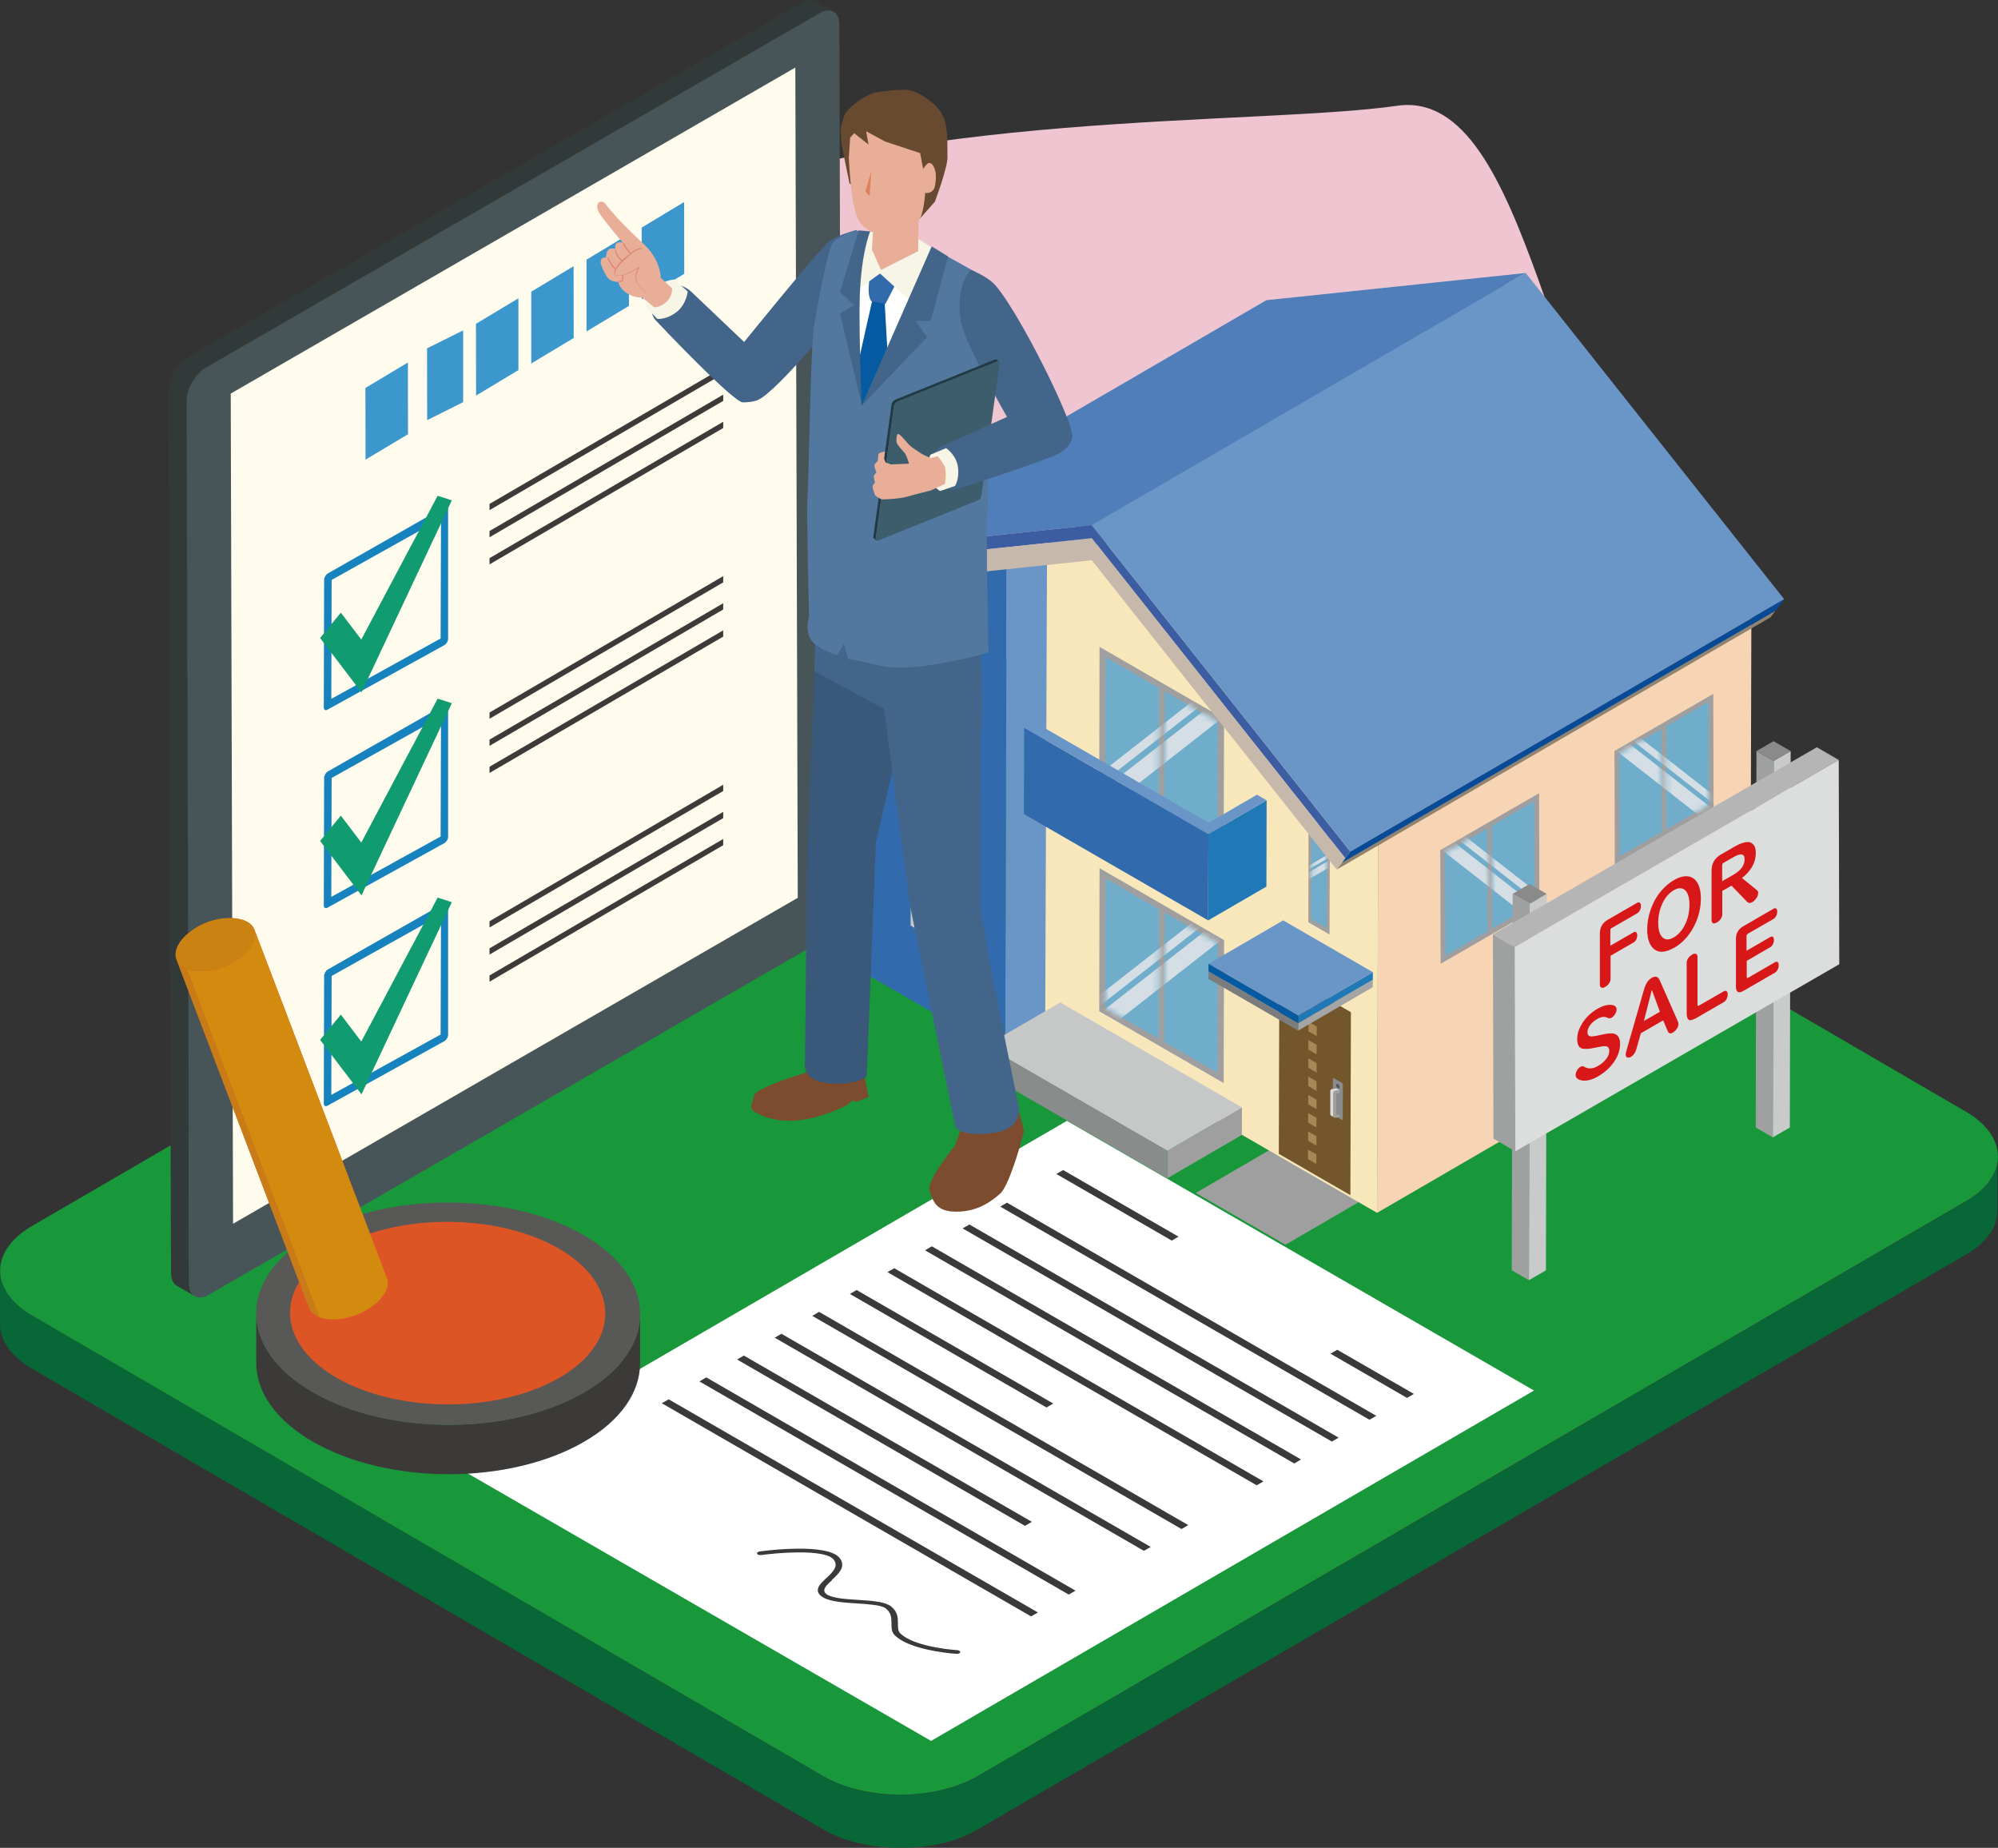 <svg width="372" height="344" viewBox="0 0 372 344" fill="none" xmlns="http://www.w3.org/2000/svg">
<rect x="0" y="0" width="372" height="344" fill="#333333" stroke="none"/>
<g clip-path="url(#clip0_627_1570805)">
<path d="M300.139 201.874C329.968 142.5 332.491 117.091 310.391 100.001C288.271 82.91 285.353 16.006 260.098 19.692C234.863 23.379 164.895 20.461 125.603 39.385C86.312 58.309 75.528 104.732 71.999 127.834C68.47 150.937 41.046 269.487 118.329 281.551C195.611 293.595 270.33 261.247 300.159 201.874H300.139Z" fill="#F0C5D2"/>
<path d="M371.98 215.692C371.98 215.79 371.98 215.889 371.96 216.007C371.96 216.106 371.941 216.184 371.921 216.283C371.921 216.382 371.901 216.48 371.882 216.579C371.882 216.677 371.842 216.756 371.822 216.855C371.803 216.953 371.783 217.052 371.744 217.15C371.724 217.249 371.684 217.328 371.665 217.426C371.625 217.525 371.606 217.623 371.566 217.722C371.527 217.801 371.507 217.899 371.468 217.978C371.428 218.077 371.389 218.175 371.33 218.294C371.29 218.372 371.251 218.471 371.211 218.55C371.152 218.648 371.113 218.747 371.054 218.865C371.014 218.944 370.955 219.023 370.916 219.122C370.837 219.24 370.778 219.358 370.699 219.476C370.659 219.555 370.6 219.614 370.561 219.693C370.462 219.831 370.364 219.949 370.265 220.087C370.226 220.147 370.186 220.206 370.127 220.265C369.969 220.482 369.792 220.679 369.595 220.876C369.555 220.935 369.496 220.975 369.437 221.034C369.299 221.191 369.141 221.349 368.984 221.487C368.905 221.566 368.846 221.625 368.767 221.684C368.668 221.763 368.569 221.862 368.471 221.94C368.372 222.019 368.293 222.098 368.195 222.177C368.096 222.256 367.978 222.335 367.879 222.433C367.781 222.512 367.682 222.591 367.584 222.67C367.465 222.749 367.347 222.827 367.249 222.906C367.15 222.985 367.032 223.044 366.933 223.123C366.815 223.202 366.697 223.281 366.559 223.36C366.401 223.458 366.243 223.557 366.085 223.655L182.067 330.693C181.771 330.871 181.456 331.029 181.12 331.206C181.022 331.245 180.943 331.304 180.844 331.344C180.588 331.462 180.352 331.58 180.095 331.699C180.016 331.738 179.918 331.778 179.839 331.817C179.504 331.955 179.169 332.093 178.814 332.231C178.755 332.251 178.696 332.27 178.636 332.29C178.341 332.389 178.045 332.507 177.749 332.605C177.631 332.645 177.513 332.684 177.375 332.724C177.217 332.783 177.039 332.822 176.882 332.881C176.744 332.921 176.606 332.96 176.468 333C176.29 333.039 176.133 333.098 175.955 333.138C175.817 333.177 175.679 333.217 175.521 333.236C175.344 333.276 175.167 333.315 174.989 333.355C174.851 333.394 174.713 333.414 174.555 333.453C174.378 333.493 174.201 333.532 174.023 333.552C173.885 333.571 173.747 333.611 173.609 333.631C173.234 333.69 172.84 333.769 172.466 333.808C172.406 333.808 172.347 333.808 172.308 333.828C171.973 333.867 171.638 333.907 171.283 333.946C171.145 333.946 171.026 333.966 170.888 333.985C170.672 334.005 170.455 334.025 170.238 334.045C170.1 334.045 169.962 334.064 169.824 334.064C169.587 334.064 169.37 334.084 169.134 334.104C168.996 334.104 168.878 334.104 168.74 334.104C168.542 334.104 168.345 334.104 168.148 334.104C168.01 334.104 167.872 334.104 167.734 334.104C167.517 334.104 167.32 334.104 167.103 334.104C166.985 334.104 166.847 334.104 166.729 334.104C166.531 334.104 166.334 334.104 166.137 334.084C165.999 334.084 165.861 334.084 165.743 334.084C165.526 334.084 165.329 334.064 165.112 334.045C164.994 334.045 164.875 334.044 164.757 334.025C164.501 334.005 164.245 333.985 163.988 333.946C163.909 333.946 163.85 333.946 163.771 333.926C163.436 333.887 163.121 333.847 162.805 333.808C162.766 333.808 162.707 333.808 162.667 333.788C162.391 333.749 162.096 333.709 161.82 333.65C161.701 333.65 161.603 333.611 161.484 333.591C161.268 333.552 161.051 333.512 160.854 333.473C160.735 333.453 160.637 333.433 160.538 333.394C160.302 333.335 160.085 333.295 159.848 333.236C159.73 333.197 159.592 333.177 159.474 333.138C159.276 333.079 159.06 333.039 158.862 332.98C158.744 332.941 158.626 332.921 158.507 332.881C158.192 332.783 157.857 332.684 157.541 332.586C157.482 332.586 157.423 332.546 157.364 332.527C157.009 332.408 156.635 332.27 156.28 332.132C156.201 332.113 156.122 332.073 156.063 332.034C155.609 331.856 155.156 331.659 154.703 331.442C154.663 331.423 154.624 331.403 154.565 331.383C154.111 331.166 153.658 330.93 153.224 330.674L6.033 244.925C2.031 242.619 -0 239.563 0.02 236.528V246.423C-0.02 249.459 1.991 252.495 5.993 254.821L153.204 340.53C153.638 340.786 154.091 341.003 154.545 341.239C154.584 341.259 154.624 341.279 154.683 341.299C155.117 341.515 155.57 341.693 156.043 341.89C156.083 341.89 156.122 341.929 156.161 341.949C156.201 341.949 156.24 341.969 156.26 341.989C156.615 342.127 156.97 342.265 157.344 342.383C157.403 342.383 157.463 342.422 157.522 342.442C157.837 342.541 158.153 342.639 158.488 342.738C158.547 342.738 158.586 342.777 158.645 342.797C158.705 342.797 158.764 342.836 158.843 342.856C159.04 342.915 159.257 342.974 159.454 343.014C159.572 343.053 159.71 343.073 159.828 343.112C160.065 343.171 160.282 343.211 160.518 343.27C160.597 343.27 160.696 343.309 160.775 343.329C160.794 343.329 160.814 343.329 160.834 343.329C161.051 343.368 161.248 343.408 161.465 343.447C161.583 343.467 161.682 343.487 161.8 343.506C162.076 343.546 162.372 343.605 162.648 343.644C162.687 343.644 162.726 343.644 162.786 343.664C163.101 343.704 163.436 343.743 163.752 343.782C163.831 343.782 163.909 343.782 163.988 343.802C164.225 343.822 164.481 343.861 164.718 343.881C164.836 343.881 164.935 343.881 165.053 343.901C165.27 343.901 165.467 343.94 165.684 343.94C165.822 343.94 165.96 343.94 166.078 343.94C166.275 343.94 166.472 343.94 166.669 343.96H166.709C166.827 343.96 166.926 343.96 167.044 343.96C167.261 343.96 167.478 343.96 167.675 343.96C167.813 343.96 167.951 343.96 168.089 343.96C168.286 343.96 168.483 343.96 168.68 343.96C168.72 343.96 168.759 343.96 168.799 343.96C168.897 343.96 168.976 343.96 169.075 343.96C169.311 343.96 169.528 343.94 169.765 343.92C169.903 343.92 170.041 343.92 170.179 343.901C170.396 343.901 170.612 343.861 170.829 343.842C170.908 343.842 170.987 343.842 171.066 343.842C171.125 343.842 171.164 343.842 171.224 343.842C171.559 343.802 171.894 343.763 172.229 343.723C172.288 343.723 172.347 343.723 172.406 343.704C172.801 343.644 173.175 343.585 173.55 343.526C173.589 343.526 173.629 343.526 173.649 343.526C173.747 343.526 173.846 343.487 173.944 343.467C174.122 343.428 174.299 343.408 174.477 343.368C174.615 343.329 174.772 343.309 174.91 343.27C175.088 343.23 175.265 343.191 175.423 343.152C175.561 343.112 175.719 343.073 175.857 343.053C176.034 343.014 176.192 342.974 176.369 342.915C176.507 342.876 176.645 342.836 176.783 342.797C176.941 342.757 177.118 342.698 177.276 342.639C177.355 342.619 177.414 342.6 177.493 342.58C177.552 342.58 177.591 342.54 177.651 342.521C177.946 342.422 178.242 342.324 178.538 342.205C178.597 342.186 178.656 342.166 178.715 342.146C179.05 342.008 179.405 341.87 179.74 341.732C179.819 341.693 179.918 341.653 179.997 341.614C180.253 341.496 180.509 341.377 180.746 341.259C180.844 341.22 180.923 341.161 181.022 341.121C181.337 340.964 181.653 340.786 181.968 340.609L365.987 233.571C365.987 233.571 366.145 233.472 366.243 233.433C366.322 233.393 366.381 233.334 366.46 233.295C366.578 233.216 366.716 233.137 366.835 233.058C366.953 232.979 367.051 232.92 367.15 232.841C367.268 232.763 367.387 232.684 367.505 232.605C367.603 232.526 367.702 232.447 367.801 232.388C367.919 232.309 368.017 232.23 368.116 232.132C368.215 232.053 368.313 231.974 368.392 231.895C368.491 231.816 368.589 231.718 368.688 231.639C368.727 231.599 368.767 231.56 368.806 231.54C368.846 231.501 368.865 231.481 368.905 231.442C369.062 231.284 369.22 231.146 369.358 230.988C369.398 230.929 369.457 230.89 369.516 230.831C369.693 230.634 369.871 230.417 370.048 230.22C370.048 230.22 370.048 230.22 370.068 230.2C370.107 230.16 370.147 230.101 370.166 230.062C370.265 229.924 370.364 229.806 370.462 229.668C370.521 229.589 370.561 229.53 370.6 229.451C370.679 229.333 370.758 229.214 370.817 229.096C370.817 229.057 370.856 229.037 370.876 228.997C370.896 228.958 370.935 228.899 370.955 228.859C371.014 228.761 371.054 228.662 371.113 228.544C371.152 228.465 371.192 228.367 371.231 228.288C371.27 228.189 371.33 228.091 371.369 227.972C371.369 227.933 371.408 227.874 371.428 227.834C371.428 227.795 371.448 227.756 371.468 227.716C371.507 227.618 371.527 227.519 371.566 227.42C371.586 227.322 371.625 227.243 371.645 227.144C371.665 227.046 371.704 226.947 371.724 226.849C371.724 226.79 371.744 226.75 371.763 226.691C371.763 226.652 371.763 226.612 371.763 226.573C371.763 226.474 371.803 226.376 371.803 226.277C371.803 226.179 371.822 226.1 371.842 226.001C371.842 225.903 371.842 225.804 371.862 225.705C371.862 225.646 371.862 225.587 371.862 225.528V225.41C371.862 225.41 371.862 225.37 371.862 225.351V215.455C371.882 215.573 371.862 215.692 371.862 215.81L371.98 215.692Z" fill="#086736"/>
<path d="M365.967 206.92C373.951 211.532 373.991 219.003 366.065 223.596L182.047 330.634C174.121 335.247 161.228 335.247 153.243 330.634L6.032 244.925C-1.952 240.312 -1.992 232.861 5.934 228.248L189.952 121.21C197.878 116.598 210.771 116.598 218.756 121.21L365.967 206.92Z" fill="#19973B"/>
<path d="M285.61 258.862L198.647 208.654L86.371 273.882L173.353 324.09L285.61 258.862Z" fill="white"/>
<path d="M219.427 230.219L197.938 217.82L196.676 218.55L218.165 230.949L219.427 230.219Z" fill="#3C3939"/>
<path d="M248.98 251.272L247.718 252.002L261.972 260.242L263.253 259.493L248.98 251.272Z" fill="#3C3939"/>
<path d="M256.254 263.573L187.489 223.892L186.227 224.621L254.973 264.302L256.254 263.573Z" fill="#3C3939"/>
<path d="M249.236 267.633L180.49 227.952L179.228 228.682L247.974 268.362L249.236 267.633Z" fill="#3C3939"/>
<path d="M242.237 271.695L173.491 232.014L172.229 232.763L240.975 272.444L242.237 271.695Z" fill="#3C3939"/>
<path d="M159.494 240.154L158.232 240.884L194.842 262.015L196.104 261.286L159.494 240.154Z" fill="#3C3939"/>
<path d="M235.238 275.775L166.492 236.094L165.23 236.823L233.976 276.504L235.238 275.775Z" fill="#3C3939"/>
<path d="M192.122 283.305L138.497 252.356L137.235 253.086L190.84 284.054L192.122 283.305Z" fill="#3C3939"/>
<path d="M221.24 283.915L152.495 244.215L151.233 244.964L219.979 284.645L221.24 283.915Z" fill="#3C3939"/>
<path d="M214.242 287.977L145.496 248.296L144.234 249.025L212.98 288.706L214.242 287.977Z" fill="#3C3939"/>
<path d="M200.245 296.118L131.499 256.417L130.217 257.166L198.983 296.847L200.245 296.118Z" fill="#3C3939"/>
<path d="M193.245 300.179L124.5 260.498L123.218 261.227L191.964 300.908L193.245 300.179Z" fill="#3C3939"/>
<path d="M154.9 294.107C156.162 292.944 157.581 291.604 156.32 290.027C156.122 289.79 155.866 289.573 155.551 289.396C152.081 287.385 141.888 288.746 141.415 288.824C141.1 288.864 140.902 289.061 140.962 289.238C140.981 289.297 141.04 289.357 141.119 289.396C141.257 289.475 141.474 289.514 141.691 289.495C144.648 289.081 152.219 288.45 154.683 289.889C154.9 290.027 155.097 290.165 155.215 290.342C156.201 291.584 155.018 292.688 153.855 293.772C152.751 294.797 151.608 295.881 152.712 296.966C152.869 297.123 153.047 297.242 153.264 297.38C154.663 298.188 157.167 298.345 159.612 298.503C161.682 298.641 163.831 298.779 164.757 299.311C164.817 299.351 164.876 299.39 164.915 299.43C165.98 300.238 165.96 301.263 165.98 302.248C165.98 303.057 165.98 303.806 166.571 304.397C166.946 304.772 167.399 305.107 167.912 305.402C171.48 307.453 177.809 307.866 178.124 307.886C178.459 307.886 178.755 307.768 178.775 307.571C178.775 307.472 178.716 307.354 178.597 307.295C178.499 307.236 178.38 307.196 178.242 307.196C178.164 307.196 172.013 306.802 168.76 304.91C168.326 304.653 167.932 304.377 167.616 304.062C167.182 303.628 167.182 302.978 167.182 302.268C167.182 301.223 167.182 300.041 165.881 299.035C165.802 298.976 165.704 298.897 165.586 298.838C164.363 298.129 162.096 297.991 159.73 297.833C157.502 297.695 155.196 297.537 154.092 296.906C153.954 296.828 153.835 296.749 153.737 296.65C153.007 295.921 153.875 295.113 154.88 294.186L154.9 294.107Z" fill="#3C3939"/>
<path d="M187.41 105.658L280.07 51.823L279.813 142.441L187.153 196.275L187.41 105.658Z" fill="#6A95C7"/>
<path d="M187.41 105.657L187.153 196.275L160.676 180.998L160.893 107.471L187.41 105.657Z" fill="#316BAD"/>
<path d="M222.64 222.079L236.539 213.997L253.238 223.636L239.339 231.718L222.64 222.079Z" fill="#9F9FA0"/>
<path d="M256.589 154.229L326.084 113.839L325.887 185.414L256.392 225.785L256.589 154.229Z" fill="#F7D4B4"/>
<path d="M214.163 100.454L256.589 154.229L256.392 225.785L194.605 190.126L194.941 102.465L214.163 100.454Z" fill="#F9E7BC"/>
<path d="M247.599 154.544L247.54 173.961L243.597 171.694L243.636 152.258L247.599 154.544Z" fill="#9F9FA0"/>
<path d="M247.027 155.136L246.968 172.72L244.149 171.103L244.208 153.5L247.027 155.136Z" fill="#70ACCA"/>
<mask id="mask0_627_1570805" style="mask-type:luminance" maskUnits="userSpaceOnUse" x="244" y="153" width="4" height="20">
<path d="M247.027 155.136L246.968 172.72L244.149 171.103L244.208 153.5L247.027 155.136Z" fill="white"/>
</mask>
<g mask="url(#mask0_627_1570805)">
<path d="M247.678 158.822L247.875 159.394L242.966 162.252L242.769 161.681L247.678 158.822Z" fill="#D4DEE4"/>
<path d="M248.033 159.848L248.427 160.932L243.499 163.79L243.124 162.706L248.033 159.848Z" fill="#D4DEE4"/>
</g>
<path d="M227.904 175.006L227.825 201.617L204.66 188.252L204.719 161.621L227.904 175.006Z" fill="#9F9FA0"/>
<path d="M216.824 169.861L226.741 175.597L226.682 199.705L216.765 193.969L216.824 169.861ZM215.72 193.378L215.779 169.27L205.863 163.533L205.804 187.641L215.72 193.378Z" fill="#70ADCB"/>
<mask id="mask1_627_1570805" style="mask-type:luminance" maskUnits="userSpaceOnUse" x="205" y="163" width="22" height="37">
<path d="M216.824 169.861L226.741 175.597L226.682 199.705L216.765 193.969L216.824 169.861ZM215.72 193.378L215.779 169.27L205.863 163.533L205.804 187.641L215.72 193.378Z" fill="white"/>
</mask>
<g mask="url(#mask1_627_1570805)">
<path d="M234.671 165.253L198.55 193.501L200.505 196.001L236.626 167.753L234.671 165.253Z" fill="#D4DEE4"/>
<path d="M233.017 163.127L196.896 191.375L197.88 192.633L234.001 164.385L233.017 163.127Z" fill="#D4DEE4"/>
</g>
<path d="M227.904 133.808L227.825 160.419L204.66 147.054L204.719 120.423L227.904 133.808Z" fill="#9F9FA0"/>
<path d="M216.824 128.682L226.741 134.419L226.682 158.527L216.765 152.791L216.824 128.682ZM215.72 152.179L215.779 128.071L205.863 122.335L205.804 146.443L215.72 152.179Z" fill="#70ADCB"/>
<mask id="mask2_627_1570805" style="mask-type:luminance" maskUnits="userSpaceOnUse" x="205" y="122" width="22" height="37">
<path d="M216.824 128.682L226.741 134.419L226.682 158.527L216.765 152.791L216.824 128.682ZM215.72 152.179L215.779 128.071L205.863 122.335L205.804 146.443L215.72 152.179Z" fill="white"/>
</mask>
<g mask="url(#mask2_627_1570805)">
<path d="M234.678 124.07L198.558 152.317L200.513 154.817L236.634 126.57L234.678 124.07Z" fill="#D4DEE4"/>
<path d="M233.006 121.944L196.885 150.191L197.869 151.449L233.989 123.202L233.006 121.944Z" fill="#D4DEE4"/>
</g>
<path d="M268.162 158.27L268.221 179.422L286.615 168.797L286.556 147.665L268.162 158.27Z" fill="#9F9FA0"/>
<path d="M277.013 173.35L269.128 177.903L269.068 158.763L276.954 154.209L277.013 173.35ZM285.708 168.323L285.649 149.183L277.763 153.736L277.822 172.877L285.708 168.323Z" fill="#70ADCB"/>
<mask id="mask3_627_1570805" style="mask-type:luminance" maskUnits="userSpaceOnUse" x="269" y="149" width="17" height="29">
<path d="M277.013 173.35L269.128 177.903L269.068 158.763L276.954 154.209L277.013 173.35ZM285.708 168.323L285.649 149.183L277.763 153.736L277.822 172.877L285.708 168.323Z" fill="white"/>
</mask>
<g mask="url(#mask3_627_1570805)">
<path d="M262.796 150.598L261.241 152.586L289.924 175.016L291.478 173.029L262.796 150.598Z" fill="#D4DEE4"/>
<path d="M264.106 148.89L263.329 149.884L292.011 172.314L292.788 171.32L264.106 148.89Z" fill="#D4DEE4"/>
</g>
<path d="M300.593 139.8L300.652 160.931L319.046 150.306L318.987 129.175L300.593 139.8Z" fill="#9F9FA0"/>
<path d="M309.425 154.86L301.539 159.413L301.48 140.273L309.366 135.719L309.425 154.86ZM318.139 149.833L318.08 130.692L310.194 135.246L310.253 154.387L318.139 149.833Z" fill="#70ADCB"/>
<mask id="mask4_627_1570805" style="mask-type:luminance" maskUnits="userSpaceOnUse" x="301" y="130" width="18" height="30">
<path d="M309.425 154.86L301.539 159.413L301.48 140.273L309.366 135.719L309.425 154.86ZM318.139 149.833L318.08 130.692L310.194 135.246L310.253 154.387L318.139 149.833Z" fill="white"/>
</mask>
<g mask="url(#mask4_627_1570805)">
<path d="M295.219 132.097L293.665 134.084L322.347 156.514L323.902 154.527L295.219 132.097Z" fill="#D4DEE4"/>
<path d="M296.533 130.435L295.755 131.429L324.438 153.859L325.215 152.865L296.533 130.435Z" fill="#D4DEE4"/>
</g>
<path d="M217.337 214.233L217.317 219.359L231.216 211.277L231.236 206.151L217.337 214.233Z" fill="#9F9FA0"/>
<path d="M231.236 206.151L197.405 186.616L183.506 194.698L217.337 214.233L231.236 206.151Z" fill="#C6C8C8"/>
<path d="M217.337 214.233L183.506 194.698L183.486 199.823L217.317 219.358L217.337 214.233Z" fill="#8A8B8B"/>
<path d="M235.79 55.884L154.979 102.859L203.28 97.773L284.072 50.818L235.79 55.884Z" fill="#4F7EB9"/>
<path d="M330.599 113.642L249.807 160.616L248.88 161.878L329.672 114.903L330.599 113.642Z" fill="#90836F"/>
<path d="M251.404 158.527L203.28 97.773L154.979 102.859L156.536 106.802L156.24 106.013L155.905 105.185L203.28 100.198L250.458 159.749L249.827 160.636L251.404 158.527Z" fill="#3D5DA2"/>
<path d="M203.28 104.298L248.881 161.878L249.807 160.617L250.458 159.749L203.28 100.198L155.905 105.205L156.24 106.013L157.463 109.128L203.28 104.298Z" fill="#C6B9AC"/>
<path d="M332.195 111.552L284.071 50.818L203.28 97.773L251.404 158.527L332.195 111.552Z" fill="#6A95C7"/>
<path d="M332.195 111.552L251.404 158.526L249.827 160.635L330.618 113.661L332.195 111.552Z" fill="#084A95"/>
<path d="M169.587 118.432L169.548 135.68L178.498 140.864L178.558 123.596L169.587 118.432Z" fill="#C6C8C8"/>
<path d="M177.256 124.345L177.217 138.637L170.829 134.951L170.869 120.659L177.256 124.345Z" fill="#6DA5C0"/>
<mask id="mask5_627_1570805" style="mask-type:luminance" maskUnits="userSpaceOnUse" x="170" y="120" width="8" height="19">
<path d="M177.256 124.345L177.217 138.637L170.829 134.951L170.869 120.659L177.256 124.345Z" fill="white"/>
</mask>
<g mask="url(#mask5_627_1570805)">
<path d="M179.583 128.189L168.444 130.969L169.331 132.881L180.47 130.121L179.583 128.189Z" fill="#D4DEE4"/>
<path d="M178.774 126.415L167.616 129.175L168.089 130.2L179.228 127.42L178.774 126.415Z" fill="#D4DEE4"/>
</g>
<path d="M169.587 155.058L169.548 172.306L178.498 177.49L178.558 160.222L169.587 155.058Z" fill="#C6C8C8"/>
<path d="M177.256 160.971L177.217 175.263L170.829 171.577L170.869 157.285L177.256 160.971Z" fill="#6DA5C0"/>
<mask id="mask6_627_1570805" style="mask-type:luminance" maskUnits="userSpaceOnUse" x="170" y="157" width="8" height="19">
<path d="M177.256 160.971L177.217 175.263L170.829 171.577L170.869 157.285L177.256 160.971Z" fill="white"/>
</mask>
<g mask="url(#mask6_627_1570805)">
<path d="M179.583 164.815L168.444 167.595L169.331 169.507L180.47 166.728L179.583 164.815Z" fill="#D4DEE4"/>
<path d="M178.774 163.021L167.616 165.801L168.089 166.826L179.228 164.047L178.774 163.021Z" fill="#D4DEE4"/>
</g>
<path d="M251.522 188.43L238.195 180.742L238.096 214.805L251.423 222.493L251.522 188.43Z" fill="#74562D"/>
<path d="M243.617 186.813V188.588L245.154 189.475V187.701L243.617 186.813Z" fill="#A88756"/>
<path d="M243.617 190.224V191.998L245.154 192.885V191.111L243.617 190.224Z" fill="#A88756"/>
<path d="M243.597 193.614V195.388L245.134 196.275V194.501L243.597 193.614Z" fill="#A88756"/>
<path d="M243.597 197.024V198.779L245.134 199.686V197.911L243.597 197.024Z" fill="#A88756"/>
<path d="M243.577 200.415V202.189L245.115 203.076V201.302L243.577 200.415Z" fill="#A88756"/>
<path d="M243.577 203.825V205.58L245.115 206.486V204.712L243.577 203.825Z" fill="#A88756"/>
<path d="M243.557 207.216V208.99L245.095 209.877L245.115 208.103L243.557 207.216Z" fill="#A88756"/>
<path d="M243.557 210.626V212.38L245.095 213.267V211.513L243.557 210.626Z" fill="#A88756"/>
<path d="M243.538 214.017V215.791L245.075 216.678L245.095 214.904L243.538 214.017Z" fill="#A88756"/>
<path d="M248.171 200.632L248.151 207.492L250.004 208.556L250.024 201.696L248.171 200.632Z" fill="#8A8B8B"/>
<path d="M249.413 202.367C249.413 202.15 249.274 201.893 249.077 201.795C248.9 201.696 248.742 201.775 248.742 201.992C248.742 202.209 248.88 202.445 249.077 202.564C249.255 202.662 249.413 202.583 249.413 202.386V202.367Z" fill="#535455"/>
<path d="M248.821 207.157L248.21 207.236L248.801 207.571L249.413 207.473L248.821 207.157Z" fill="#8A8B8B"/>
<path d="M248.585 203.076L249.413 202.958L248.821 202.623L247.993 202.741C247.816 202.761 247.678 202.938 247.678 203.116V207.374C247.678 207.512 247.737 207.63 247.835 207.689L248.427 208.024C248.328 207.965 248.249 207.847 248.249 207.709V203.431C248.249 203.254 248.387 203.076 248.565 203.057L248.585 203.076Z" fill="#DBDADA"/>
<path d="M249.413 203.451V202.958L248.584 203.076C248.407 203.096 248.269 203.273 248.269 203.451V207.728C248.269 207.965 248.427 208.123 248.644 208.083L249.413 207.985V207.492L248.801 207.571V203.549L249.413 203.471V203.451Z" fill="#9F9FA0"/>
<path d="M255.603 182.379L241.704 190.461L241.685 191.861L255.584 183.778L255.603 182.379Z" fill="#A4A5A5"/>
<path d="M241.704 190.461L225.006 180.821L224.986 182.221L241.684 191.86L241.704 190.461Z" fill="#7B7C7D"/>
<path d="M255.603 180.979L241.704 189.062V190.461L255.603 182.379V180.979Z" fill="#2078B6"/>
<path d="M255.603 180.979L238.904 171.34L225.005 179.422L241.704 189.061L255.603 180.979Z" fill="#6A95C7"/>
<path d="M241.704 189.061L225.005 179.422V180.821L241.704 190.461V189.061Z" fill="#065AA1"/>
<path d="M224.986 155.274L224.946 171.339L235.789 165.051L235.829 148.985L224.986 155.274Z" fill="#2078B6"/>
<path d="M224.986 155.274L190.682 135.463L190.643 151.548L224.946 171.339L224.986 155.274Z" fill="#316BAD"/>
<path d="M235.829 148.986L234.035 147.941L225.045 153.165L192.535 134.398L190.682 135.463L224.986 155.274L235.829 148.986Z" fill="#6A95C7"/>
<path d="M284.801 168.244L284.663 238.322L287.837 236.488L287.975 166.411L284.801 168.244Z" fill="#C9CACA"/>
<path d="M281.627 166.411L281.469 236.488L284.663 238.322L284.801 168.244L281.627 166.411Z" fill="#9FA0A0"/>
<path d="M284.781 164.559L281.627 166.412L284.801 168.245L287.975 166.412L284.781 164.559Z" fill="#8A8A8A"/>
<path d="M333.398 139.819L330.224 141.653L330.066 211.73L333.241 209.897L333.398 139.819Z" fill="#C9CACA"/>
<path d="M327.03 139.819L326.892 209.897L330.066 211.73L330.224 141.653L327.03 139.819Z" fill="#9FA0A0"/>
<path d="M330.204 137.986L327.03 139.82L330.224 141.653L333.398 139.82L330.204 137.986Z" fill="#8A8A8A"/>
<path d="M282.021 176.308L277.96 173.942L278.059 211.967L282.14 214.333L282.021 176.308Z" fill="#9FA0A0"/>
<path d="M338.268 139.11L277.96 173.942L282.021 176.308L342.349 141.476L338.268 139.11Z" fill="#B5B5B6"/>
<path d="M342.348 141.476L282.021 176.307L282.139 214.332L342.447 179.501L342.348 141.476Z" fill="#DCDDDD"/>
<path d="M303.688 196.709C304.142 196.453 304.457 195.98 304.654 195.349L305.502 192.353L309.662 189.948L310.509 191.959C310.687 192.392 311.002 192.491 311.456 192.235C311.653 192.116 311.83 191.959 312.027 191.742C312.343 191.367 312.501 191.013 312.501 190.677C312.501 190.48 312.461 190.323 312.402 190.165L309.011 182.477C308.715 181.787 308.222 181.649 307.552 182.024C306.882 182.398 306.409 183.108 306.113 184.153L302.781 195.724C302.702 195.96 302.683 196.177 302.683 196.335C302.683 196.69 302.84 196.887 303.175 196.887C303.353 196.887 303.53 196.828 303.708 196.729L303.688 196.709ZM307.552 184.271L309.051 188.351L306.074 190.066L307.552 184.271Z" fill="#D71718"/>
<path d="M300.12 172.739L304.831 170.019C304.95 169.94 305.068 169.842 305.167 169.723C305.403 169.408 305.521 169.033 305.521 168.639C305.521 168.324 305.443 168.127 305.265 168.028C305.147 167.949 304.989 167.969 304.812 168.068L299.351 171.222C298.365 171.793 297.872 172.641 297.872 173.764V183.364C297.892 183.601 297.971 183.759 298.109 183.837C298.286 183.956 298.562 183.897 298.878 183.719C299.252 183.502 299.548 183.207 299.725 182.812C299.824 182.615 299.863 182.418 299.863 182.241V177.924L304.161 175.44C304.279 175.361 304.398 175.263 304.477 175.164C304.713 174.868 304.831 174.514 304.831 174.119C304.831 173.804 304.753 173.607 304.575 173.508C304.457 173.449 304.319 173.469 304.141 173.567L299.824 176.051V173.193C299.824 172.996 299.903 172.838 300.08 172.739H300.12Z" fill="#D71718"/>
<path d="M315.556 189.672L320.938 186.558C321.116 186.459 321.273 186.301 321.392 186.104C321.569 185.809 321.668 185.493 321.668 185.119C321.668 184.705 321.549 184.488 321.293 184.448C321.195 184.448 321.076 184.468 320.938 184.547L316.345 187.188C316.148 187.307 316.049 187.248 316.049 187.011V178.081C316.029 177.786 315.911 177.608 315.714 177.549C315.517 177.51 315.28 177.549 315.024 177.727C314.827 177.845 314.649 178.003 314.472 178.18C314.176 178.515 314.038 178.87 314.038 179.225V188.765C314.078 189.928 314.57 190.204 315.556 189.633V189.672Z" fill="#D71718"/>
<path d="M311.672 176.465C313.289 175.539 314.571 174.119 315.497 172.247C316.286 170.65 316.68 168.974 316.68 167.259C316.68 166.313 316.542 165.505 316.286 164.855C315.911 163.908 315.3 163.356 314.492 163.179C313.683 163.002 312.757 163.218 311.692 163.83C311.101 164.165 310.568 164.579 310.056 165.052C308.814 166.215 307.907 167.673 307.315 169.388C306.901 170.591 306.685 171.813 306.685 173.015C306.685 174.612 307.039 175.775 307.749 176.485C308.676 177.431 309.997 177.411 311.712 176.426L311.672 176.465ZM308.735 171.793C308.735 170.453 309.011 169.231 309.563 168.087C310.095 167.003 310.785 166.215 311.633 165.722C312.461 165.249 313.151 165.229 313.683 165.663C314.255 166.136 314.551 167.062 314.551 168.442C314.551 169.645 314.334 170.768 313.861 171.833C313.328 173.055 312.579 173.942 311.653 174.494C310.687 175.066 309.918 175.006 309.385 174.336C308.952 173.804 308.735 172.976 308.735 171.813V171.793Z" fill="#D71718"/>
<path d="M325.394 173.843L330.185 171.084C330.303 171.005 330.421 170.906 330.52 170.788C330.776 170.473 330.894 170.118 330.894 169.723C330.894 169.408 330.816 169.191 330.638 169.112C330.52 169.053 330.362 169.073 330.204 169.172L324.586 172.424C323.659 172.956 323.186 173.764 323.206 174.829V183.66C323.225 184.725 323.699 185.001 324.625 184.449L330.461 181.078C330.579 180.999 330.697 180.92 330.796 180.782C331.052 180.467 331.17 180.112 331.17 179.698C331.17 179.383 331.092 179.185 330.954 179.087C330.835 179.008 330.678 179.028 330.48 179.126L325.473 182.024C325.295 182.123 325.217 182.063 325.217 181.866V178.87L329.633 176.307C329.751 176.229 329.869 176.13 329.948 176.012C330.165 175.716 330.283 175.381 330.283 175.006C330.283 174.671 330.204 174.454 330.027 174.376C329.909 174.316 329.771 174.336 329.613 174.435L325.177 176.997V174.297C325.177 174.08 325.256 173.942 325.433 173.843H325.394Z" fill="#D71718"/>
<path d="M326.912 158.744C326.912 157.995 326.715 157.443 326.34 157.108C326.084 156.871 325.788 156.753 325.434 156.753C324.803 156.753 323.975 157.009 322.969 157.601L320.406 159.079C319.243 159.749 318.671 160.755 318.671 162.075V171.36C318.691 171.537 318.731 171.675 318.809 171.754C318.987 171.971 319.263 171.951 319.677 171.715C319.992 171.537 320.229 171.301 320.426 170.985C320.584 170.729 320.663 170.492 320.663 170.216V165.86L322.378 164.874L325.315 167.91C325.552 168.147 325.867 168.166 326.242 167.95C326.478 167.812 326.715 167.614 326.912 167.338C327.208 166.984 327.346 166.629 327.346 166.235C327.346 166.018 327.287 165.84 327.149 165.742L324.33 163.455C326.045 162.115 326.912 160.557 326.912 158.744ZM322.674 162.883L320.643 164.047V161.109C320.643 160.893 320.722 160.715 320.919 160.617L322.733 159.572C324.113 158.764 324.822 158.902 324.822 159.986C324.822 161.09 324.113 162.056 322.674 162.883Z" fill="#D71718"/>
<path d="M297.517 198.444C296.61 198.977 295.782 199.036 295.092 198.661C294.935 198.582 294.836 198.523 294.797 198.504C294.639 198.464 294.442 198.504 294.245 198.602C293.969 198.76 293.732 199.036 293.555 199.391C293.417 199.647 293.357 199.903 293.357 200.12C293.357 200.672 293.771 201.007 294.58 201.145C295.427 201.283 296.433 201.007 297.537 200.376C298.72 199.686 299.686 198.839 300.415 197.814C301.243 196.67 301.638 195.507 301.638 194.325C301.638 193.319 301.283 192.688 300.593 192.452C300.12 192.294 299.252 192.373 297.971 192.669C296.985 192.905 296.354 192.984 296.098 192.925C295.743 192.846 295.565 192.59 295.565 192.156C295.565 191.683 295.763 191.21 296.137 190.737C296.472 190.323 296.906 189.968 297.458 189.653C298.148 189.258 298.759 189.199 299.311 189.475C299.568 189.594 299.804 189.594 300.041 189.475C300.297 189.318 300.534 189.081 300.731 188.746C300.908 188.45 300.987 188.174 300.987 187.918C300.987 187.406 300.632 187.11 299.942 187.07C299.213 187.011 298.385 187.248 297.458 187.78C296.137 188.549 295.132 189.534 294.442 190.757C293.909 191.663 293.653 192.55 293.653 193.418C293.653 194.463 293.988 195.074 294.639 195.212C295.151 195.33 295.94 195.271 297.024 195.034C298.03 194.817 298.68 194.719 298.976 194.758C299.41 194.817 299.627 195.113 299.627 195.645C299.627 196.158 299.43 196.67 299.016 197.183C298.641 197.656 298.148 198.09 297.537 198.425L297.517 198.444Z" fill="#D71718"/>
<path d="M38.385 68.401L152.613 2.464C153.618 1.872 154.545 1.833 155.215 2.207L151.844 0.256C151.174 -0.138 150.267 -0.079 149.241 0.512L35.014 66.45C33.002 67.613 31.366 70.432 31.366 72.758L31.839 237.001C31.839 238.144 32.253 238.953 32.904 239.347L36.275 241.298C35.625 240.924 35.211 240.116 35.211 238.953L34.737 74.709C34.737 72.383 36.354 69.564 38.385 68.401Z" fill="#323939"/>
<path d="M38.858 241.042L153.105 175.085C155.116 173.922 156.753 171.103 156.753 168.777L156.28 4.533C156.28 2.207 154.623 1.281 152.613 2.444L38.385 68.401C36.374 69.564 34.737 72.383 34.737 74.709L35.211 238.953C35.211 241.279 36.867 242.205 38.877 241.042H38.858Z" fill="#475558"/>
<path d="M148.078 12.576L42.959 73.27L43.392 227.815L148.532 167.141L148.078 12.576Z" fill="#FFFCEE"/>
<path d="M60.978 205.835L82.724 193.83C83.118 193.613 83.433 193.081 83.433 192.627V167.711L82.112 170.293L82.034 192.588L61.688 203.824L61.747 181.687L82.112 170.293L83.453 167.711L61.057 180.465C60.663 180.682 60.347 181.214 60.347 181.667L60.288 205.421C60.288 205.874 60.603 206.051 60.978 205.835Z" fill="#1683BF"/>
<path d="M60.978 168.973L82.724 156.968C83.118 156.752 83.433 156.219 83.433 155.766V130.85L82.112 133.432L82.034 155.727L61.688 166.963L61.747 144.826L82.112 133.432L83.453 130.85L61.057 143.603C60.663 143.82 60.347 144.353 60.347 144.806L60.288 168.559C60.288 169.013 60.603 169.19 60.978 168.973Z" fill="#1683BF"/>
<path d="M60.978 132.111L82.724 120.106C83.118 119.889 83.433 119.357 83.433 118.904V93.987L82.112 96.57L82.034 118.864L61.688 130.1L61.747 107.963L82.112 96.57L83.453 93.987L61.057 106.741C60.663 106.958 60.347 107.49 60.347 107.944L60.288 131.697C60.288 132.15 60.603 132.328 60.978 132.111Z" fill="#1683BF"/>
<path d="M81.166 99.448L84.123 93.14L81.482 92.292L77.302 100.157L76.08 102.444L67.267 119.061L63.462 114.054L59.598 118.766L67.307 128.898L79.747 102.444L81.166 99.448Z" fill="#119B70"/>
<path d="M81.166 137.216L84.123 130.908L81.482 130.061L77.302 137.945L76.08 140.232L67.267 156.85L63.462 151.843L59.598 156.554L67.307 166.686L79.747 140.212L81.166 137.216Z" fill="#119B70"/>
<path d="M81.166 174.256L84.123 167.948L81.482 167.101L77.302 174.986L76.08 177.272L67.267 193.89L63.462 188.883L59.598 193.574L67.307 203.726L79.747 177.252L81.166 174.256Z" fill="#119B70"/>
<path d="M134.653 68.421L91.142 93.81V94.973L134.653 69.584V68.421Z" fill="#3E3A39"/>
<path d="M134.653 73.467L91.142 98.856V100.019L134.653 74.63V73.467Z" fill="#3E3A39"/>
<path d="M134.653 78.514L91.142 103.903V105.066L134.653 79.677V78.514Z" fill="#3E3A39"/>
<path d="M75.942 67.475L68.036 72.225L68.056 85.57L75.962 80.84L75.942 67.475Z" fill="#3C98CC"/>
<path d="M86.233 61.502L79.51 64.853L79.53 78.218L86.233 74.867V61.502Z" fill="#3C98CC"/>
<path d="M96.524 55.529L88.619 60.28L88.638 73.645L96.524 68.894V55.529Z" fill="#3C98CC"/>
<path d="M106.796 49.556L98.91 54.306V67.671L106.815 62.921L106.796 49.556Z" fill="#3C98CC"/>
<path d="M117.087 43.583L109.201 48.334V61.699L117.106 56.948L117.087 43.583Z" fill="#3C98CC"/>
<path d="M127.378 37.61L119.472 42.361L119.492 55.726L127.398 50.975L127.378 37.61Z" fill="#3C98CC"/>
<path d="M134.653 107.254L91.142 132.643V133.806L134.653 108.417V107.254Z" fill="#3E3A39"/>
<path d="M134.653 112.3L91.142 137.689V138.852L134.653 113.463V112.3Z" fill="#3E3A39"/>
<path d="M134.653 117.347L91.142 142.736V143.899L134.653 118.51V117.347Z" fill="#3E3A39"/>
<path d="M134.653 146.087L91.142 171.496V172.659L134.653 147.25V146.087Z" fill="#3E3A39"/>
<path d="M134.653 151.133L91.142 176.542V177.705L134.653 152.296V151.133Z" fill="#3E3A39"/>
<path d="M134.653 156.18L91.142 181.589V182.752L134.653 157.343V156.18Z" fill="#3E3A39"/>
<path d="M159.533 42.815C159.533 42.815 156.339 43.544 154.388 44.944C152.633 46.205 137.117 65.425 137.117 65.425L136.625 71.161C136.625 71.161 139.917 73.842 140.745 74.413C142.283 75.478 157.66 57.737 157.029 56.475C157.029 56.475 159.513 51.035 159.533 48.847C159.533 46.658 159.533 42.795 159.533 42.795V42.815Z" fill="#44658A"/>
<path d="M138.3 74.906C140.114 74.906 141.119 74.473 141.119 74.473C141.119 74.473 142.854 71.457 143.111 70.728C143.387 69.998 142.204 67.14 142.204 67.14L128.6 54.209C128.6 54.209 125.19 51.035 122.233 54.859C120.162 57.56 122.055 59.61 122.055 59.61C122.055 59.61 136.486 74.906 138.3 74.906Z" fill="#44658A"/>
<path d="M125.939 58.111C127.812 56.672 128.048 54.267 128.048 54.267L125.564 52.04C125.564 52.04 123.593 52.08 121.917 53.676C120.241 55.273 120.241 57.165 120.241 57.165L122.39 59.373C122.39 59.373 124.066 59.55 125.939 58.111Z" fill="#F7F5E6"/>
<path d="M113.242 46.521C112.848 46.954 112.828 47.94 112.828 47.94C112.828 47.94 112.316 47.901 112.06 48.137C111.784 48.354 111.843 49.044 111.843 49.044C111.843 49.044 112.552 51.212 113.361 51.922C113.893 52.375 114.465 52.454 115.155 52.493C115.155 52.493 115.194 53.578 116.712 54.583C118.171 55.529 119.591 55.391 119.591 55.391L121.7 57.126C121.7 57.126 122.39 57.5 123.849 56.397C125.308 55.293 125.131 53.676 125.131 53.676L123.021 51.725C123.021 51.725 123.08 49.142 120.774 46.383C119.886 45.318 115.707 41.849 112.75 37.985C111.981 36.999 110.62 37.69 111.488 39.503C111.764 40.094 114.366 43.386 116.003 45.2C116.003 45.2 115.234 44.944 114.839 45.239C114.445 45.535 114.563 46.304 114.563 46.304C114.563 46.304 113.617 46.107 113.242 46.54V46.521Z" fill="#E9AE98"/>
<path d="M117.008 47.684C117.008 47.684 117.087 47.625 117.225 47.526C117.619 47.191 118.644 46.304 119.689 46.304C119.61 46.245 119.531 46.186 119.452 46.127C118.427 46.245 117.481 47.053 117.087 47.389C117.008 47.448 116.949 47.507 116.929 47.526C116.752 47.605 114.011 49.734 114.405 51.114C114.504 51.489 115.411 51.37 116.14 51.213C116.574 51.114 118.151 50.306 118.762 49.991L118.388 50.878C118.388 50.878 118.171 51.646 118.486 52.435C118.782 53.184 120.004 54.367 120.418 54.643C120.418 54.643 120.418 54.643 120.438 54.643C120.438 54.643 120.438 54.643 120.458 54.643C120.458 54.643 120.458 54.643 120.458 54.623C120.458 54.623 120.458 54.623 120.458 54.603C120.064 54.347 118.881 53.184 118.605 52.494C118.329 51.765 118.506 51.075 118.506 51.075L119.078 49.695L118.841 49.813C118.841 49.813 116.535 51.035 116.042 51.154C115.115 51.351 114.583 51.331 114.543 51.193C114.208 50.01 116.692 47.96 116.949 47.842L117.008 47.684Z" fill="#DE8572"/>
<path d="M115.293 52.237C115.293 52.237 115.175 52.237 115.155 52.316C115.155 52.375 115.155 52.434 115.234 52.454C115.293 52.474 115.372 52.494 115.47 52.494C115.667 52.494 115.884 52.434 116.022 52.198C116.18 51.922 116.042 51.35 116.022 51.272C116.022 51.212 115.943 51.173 115.884 51.193C115.825 51.193 115.786 51.272 115.805 51.331C115.865 51.547 115.904 51.942 115.805 52.08C115.628 52.356 115.293 52.257 115.273 52.257L115.293 52.237Z" fill="#DE8572"/>
<path d="M114.504 50.168C114.504 50.168 114.543 50.168 114.563 50.168C114.603 50.168 114.642 50.168 114.662 50.129C114.701 50.07 114.682 50.011 114.642 49.971C114.642 49.971 114.366 49.774 114.129 49.459C113.893 49.143 113.341 48.059 113.321 48.059C113.301 48 113.223 47.98 113.163 48.02C113.104 48.039 113.085 48.118 113.124 48.177C113.144 48.217 113.696 49.261 113.952 49.596C114.208 49.932 114.504 50.148 114.524 50.148L114.504 50.168Z" fill="#DE8572"/>
<path d="M115.667 48.591C115.667 48.591 115.707 48.61 115.746 48.61C115.785 48.61 115.805 48.61 115.825 48.571C115.864 48.532 115.864 48.453 115.825 48.413C115.825 48.413 115.45 48.098 115.174 47.723C114.898 47.329 114.681 46.58 114.681 46.58C114.681 46.521 114.603 46.481 114.543 46.501C114.484 46.501 114.445 46.58 114.465 46.639C114.465 46.679 114.701 47.428 114.997 47.842C115.293 48.256 115.667 48.571 115.687 48.591H115.667Z" fill="#DE8572"/>
<path d="M117.383 47.29C117.383 47.29 117.442 47.329 117.461 47.329C117.481 47.329 117.521 47.329 117.54 47.309C117.58 47.27 117.599 47.191 117.54 47.152C117.54 47.152 117.047 46.6 116.771 46.265C116.495 45.93 116.219 45.338 116.219 45.319C116.2 45.259 116.121 45.24 116.062 45.259C116.003 45.279 115.983 45.358 116.003 45.417C116.003 45.437 116.298 46.048 116.594 46.403C116.87 46.738 117.363 47.29 117.363 47.29H117.383Z" fill="#DE8572"/>
<path d="M149.853 208.399C153.638 207.788 157.483 205.836 157.483 205.836L158.764 204.85L159.415 205.146L161.721 204.2L160.42 197.537L150.799 198.68L149.873 199.745C149.873 199.745 140.626 202.465 140.39 204.003C140.153 205.54 139.01 206.23 141.08 207.314C143.17 208.399 146.087 209.01 149.873 208.399H149.853Z" fill="#7D4B2E"/>
<path d="M173.077 221.724C173.767 223.577 174.161 225.568 178.085 225.568C182.008 225.568 184.63 223.636 186.247 222.177C187.863 220.719 190.051 212.853 190.051 212.853V212.242H190.209C190.209 212.242 190.623 210.803 190.623 210.448C190.623 210.094 189.421 205.855 189.421 205.855L178.597 208.339L178.932 210.133L177.769 213.326C177.769 213.326 172.367 219.871 173.077 221.724Z" fill="#7D4B2E"/>
<path d="M161.386 200.336L163.062 156.93L171.007 122.414L151.943 118.116L150.306 156.536L149.873 197.734C149.873 197.734 149.064 201.204 154.308 201.677C159.553 202.15 161.386 200.336 161.386 200.336Z" fill="#3A5879"/>
<path d="M182.245 116.244C182.245 116.244 170.475 116.539 166.138 116.047C161.8 115.554 151.923 113.622 151.923 113.622L151.627 124.957L164.58 131.974L169.509 168.955L177.888 209.838C177.888 209.838 179.071 211.73 184.985 210.922C190.663 210.134 189.657 205.856 189.657 205.856C189.657 205.856 182.402 171.32 182.462 167.338C182.462 166.254 182.659 151.076 182.659 135.976C183.388 130.673 182.225 116.244 182.225 116.244H182.245Z" fill="#44658A"/>
<path d="M183.822 54.307C183.605 52.513 182.639 51.232 182.639 51.232C182.639 51.232 172.643 45.476 170.396 44.786C168.148 44.096 159.218 42.894 159.218 42.894C159.218 42.894 156.044 43.958 155.078 45.2C154.112 46.442 152.337 56.101 151.608 60.418C150.878 64.735 150.602 89.277 150.366 92.135C150.109 94.993 150.642 114.745 150.642 114.745C150.642 114.745 149.735 117.584 151.194 119.358C152.653 121.132 155.945 121.96 155.945 121.96L157.088 119.87L157.956 122.65C157.956 122.65 158.449 122.689 164.087 123.951C170.534 125.39 184.039 121.487 184.039 121.487C184.039 121.487 183.526 98.778 183.842 95.052C184.157 91.327 184.039 56.101 183.842 54.327L183.822 54.307Z" fill="#5378A0"/>
<path d="M162.924 43.958L159.198 48.65L160.42 75.537L173.767 46.521L162.924 43.958Z" fill="white"/>
<path d="M164.699 56.081L162.471 55.608L159.533 68.678L160.42 75.538L165.428 68.835L164.699 56.081Z" fill="#065AA1"/>
<path d="M167.655 51.193L162.234 50.267C162.234 50.267 161.09 54.544 162.234 56.082L164.856 56.575L167.655 51.173V51.193Z" fill="#316BAB"/>
<path d="M174.379 47.96L174.556 46.758C174.556 46.758 170.337 43.978 168.563 43.209C166.788 42.441 161.032 43.308 161.032 43.308L159.79 45.24L159.533 54.032L163.851 50.917L170.061 56.574L174.379 47.94V47.96Z" fill="#F7F5E6"/>
<path d="M176.527 47.743L173.471 45.87L160.42 75.537L172.623 62.744L170.475 59.748H173.294L176.527 47.743Z" fill="#44658A"/>
<path d="M160.4 75.281C160.4 75.281 159.967 63.434 160.045 56.771C160.144 47.388 162.017 43.071 162.017 43.071L159.868 42.894L156.378 54.366L159.001 56.87L156.378 58.368L160.42 75.301L160.4 75.281Z" fill="#44658A"/>
<path d="M171.145 34.496L162.825 39.03L162.333 46.442L164.028 50.266L170.948 46.757L171.145 34.496Z" fill="#E9AE98"/>
<path d="M175.325 21.112C173.984 19.002 171.342 17.327 169.568 16.854C167.813 16.381 162.707 17.268 162.707 17.268C162.707 17.268 159.533 18.352 157.443 21.013C157.128 21.427 156.517 23.793 156.517 23.793L156.694 26.927L158.173 34.181L164.679 37.966L168.838 39.148L171.303 40.666L174.063 37.552C174.063 37.552 176.468 31.145 176.409 29.213C176.33 27.282 176.665 23.26 175.325 21.151V21.112Z" fill="#684A31"/>
<path d="M158.291 25.606L158.035 29.431C158.035 29.431 158.291 34.083 158.606 36.172C158.961 38.498 159.415 40.647 160.322 41.672C161.209 42.677 162.53 43.722 165.467 43.722C167.833 43.722 170.1 42.342 171.066 41.081C172.032 39.819 172.249 35.916 172.249 35.916C172.249 35.916 173.235 36.133 173.866 35.226C174.161 34.792 174.418 32.644 174.102 31.658C173.807 30.771 173.471 30.337 172.959 30.337C172.604 30.337 171.875 31.441 171.875 31.441L171.322 28.504L164.817 26.355L161.268 24.443L161.702 26.907L159.04 24.798L158.311 25.587L158.291 25.606Z" fill="#E9AE98"/>
<path d="M161.11 35.679L161.919 36.488L162.214 31.875L161.11 35.679Z" fill="#DF7F5C"/>
<path d="M194.96 84.172C194.96 84.172 198.667 82.102 199.495 81.55C201.052 80.505 188.494 55.49 184.59 52.395C182.875 51.035 180.785 50.267 180.785 50.267C180.785 50.267 177.808 52.829 178.873 59.728C179.583 64.361 189.795 81.609 189.795 81.609L194.941 84.192L194.96 84.172Z" fill="#44658A"/>
<path d="M167.123 74.769L185.615 67.318C185.773 67.258 185.911 67.258 186.01 67.318L185.556 66.963C185.556 66.963 185.32 66.884 185.162 66.963L166.669 74.414C166.334 74.552 166.039 74.927 165.999 75.281L162.608 99.882C162.589 100.06 162.608 100.178 162.727 100.257L163.18 100.612C163.18 100.612 163.042 100.415 163.062 100.237L166.453 75.636C166.492 75.281 166.807 74.907 167.123 74.769Z" fill="#213A44"/>
<path d="M163.554 100.611L182.047 93.16C182.382 93.022 182.678 92.648 182.717 92.293L186.108 67.692C186.148 67.337 185.931 67.179 185.596 67.298L167.103 74.749C166.768 74.887 166.472 75.261 166.433 75.616L163.042 100.217C163.002 100.572 163.219 100.73 163.554 100.611Z" fill="#3D5D6C"/>
<path d="M177.887 91.13C177.887 91.13 195.335 85.63 197.543 84.191C199.633 82.831 199.633 81.293 199.633 81.293C199.633 81.293 199.101 78.711 198.687 77.784C198.371 77.075 191.175 75.951 191.175 75.951L176.034 82.791C176.034 82.791 171.835 84.033 173.905 88.429C175.384 91.524 177.868 91.13 177.868 91.13H177.887Z" fill="#44658A"/>
<path d="M175.068 91.406L177.809 90.46C177.809 90.46 178.696 89.08 178.341 86.853C177.986 84.625 176.153 83.423 176.153 83.423L173.235 84.645C173.235 84.645 172.387 86.38 172.939 88.489C173.491 90.618 175.029 91.406 175.029 91.406H175.068Z" fill="#F7F5E6"/>
<path d="M162.47 90.618C162.47 90.973 162.865 92.057 162.924 92.175C162.983 92.293 163.87 92.944 164.264 92.964C164.659 92.983 167.498 92.885 168.996 92.431C170.494 91.998 173.294 91.308 173.294 91.308L175.916 90.105C175.916 90.105 176.271 88.568 175.975 87.148C175.817 86.36 174.575 84.921 174.575 84.921C174.575 84.921 173.156 85.355 173.077 85.217C172.998 85.079 172.15 84.842 171.52 84.428C170.869 84.014 169.745 83.285 169.213 82.753C168.681 82.201 167.853 81.117 167.379 80.841C166.906 80.564 166.887 81.609 166.906 82.161C166.906 82.733 167.971 83.778 168.405 84.29C168.858 84.822 169.233 86.32 169.233 86.32L165.881 86.459L164.876 86.084L164.6 85.335L164.757 84.054C164.757 84.054 163.555 84.211 163.535 84.625C163.535 85.019 163.417 85.808 163.417 85.808C163.417 85.808 162.884 86.32 162.806 86.577C162.746 86.833 163.18 87.957 163.18 87.957C163.18 87.957 162.766 88.331 162.707 88.627C162.648 88.923 162.924 89.849 162.924 89.849C162.924 89.849 162.451 90.263 162.451 90.618H162.47Z" fill="#E9AE98"/>
<path d="M108.786 268.382C115.706 264.361 119.157 259.098 119.176 253.834V244.629C119.176 249.892 115.726 255.155 108.806 259.176C94.888 267.259 72.255 267.259 58.257 259.176C51.219 255.116 47.69 249.774 47.71 244.432V253.637C47.67 258.979 51.18 264.302 58.237 268.382C72.235 276.464 94.868 276.464 108.786 268.382Z" fill="#3C3939"/>
<path d="M108.806 259.197C122.725 251.115 122.646 238.006 108.648 229.924C94.651 221.842 72.018 221.842 58.099 229.924C44.181 238.006 44.26 251.115 58.257 259.197C72.255 267.279 94.887 267.279 108.806 259.197Z" fill="#585857"/>
<path d="M104.173 256.477C115.588 249.853 115.529 239.071 104.035 232.427C92.561 225.804 73.93 225.804 62.516 232.427C51.101 239.051 51.179 249.833 62.654 256.477C74.128 263.1 92.758 263.1 104.153 256.477H104.173Z" fill="#DD5524"/>
<path d="M69.948 242.698C72.886 240.195 72.945 237.277 70.106 236.173C67.248 235.069 62.555 236.193 59.618 238.696C56.68 241.2 56.621 244.117 59.46 245.221C62.319 246.325 67.011 245.201 69.948 242.698Z" fill="#DD5524"/>
<path d="M34.718 174.059C34.718 174.059 34.895 173.901 34.994 173.822C34.994 173.822 34.974 173.842 34.954 173.862C34.876 173.921 34.797 174 34.718 174.059Z" fill="#DD5524"/>
<path d="M41.835 170.964C41.184 171.023 40.81 171.102 40.573 171.141C39.548 171.339 38.74 171.654 38.424 171.772C37.971 171.95 37.261 172.265 36.453 172.758C35.802 173.152 35.329 173.546 34.974 173.842C37.005 172.127 39.863 171.063 42.367 170.944C42.17 170.944 41.973 170.944 41.815 170.984L41.835 170.964Z" fill="#DD5524"/>
<path d="M59.618 238.677C62.555 236.173 67.247 235.05 70.106 236.153C71.112 236.548 71.742 237.159 72.038 237.888C66.4 223.202 53.013 187.74 47.375 173.074C47.099 172.345 46.448 171.714 45.443 171.339C42.584 170.235 37.892 171.359 34.954 173.862C33.042 175.479 32.352 177.292 32.884 178.653L57.548 243.467C57.015 242.107 57.725 240.293 59.618 238.677Z" fill="#DD5524"/>
<path d="M59.46 245.221L34.797 180.407C33.791 180.012 33.16 179.401 32.865 178.672L57.528 243.486C57.804 244.215 58.455 244.846 59.46 245.221Z" fill="#C87B17"/>
<path d="M45.285 177.864C48.222 175.36 48.282 172.443 45.443 171.339C44.713 171.043 43.846 170.925 42.919 170.905C42.663 170.905 41.855 170.905 41.007 171.043C39.942 171.221 39.233 171.438 38.917 171.556C38.483 171.713 38.155 171.845 37.931 171.95C37.478 172.147 37.143 172.344 36.926 172.443C36.196 172.857 35.625 173.251 34.994 173.783C34.915 173.862 34.797 173.961 34.698 174.04C31.997 176.484 31.997 179.283 34.777 180.367C37.636 181.471 42.328 180.347 45.265 177.844L45.285 177.864Z" fill="#CA8213"/>
<path d="M45.285 177.863C42.348 180.367 37.656 181.49 34.797 180.387L59.46 245.201C62.319 246.305 67.011 245.181 69.948 242.677C71.861 241.061 72.551 239.248 72.019 237.887L47.355 173.073C47.888 174.433 47.178 176.247 45.285 177.863Z" fill="#D38B0F"/>
</g>
<defs>
<clipPath id="clip0_627_1570805">
<rect width="372" height="344" fill="white"/>
</clipPath>
</defs>
</svg>
